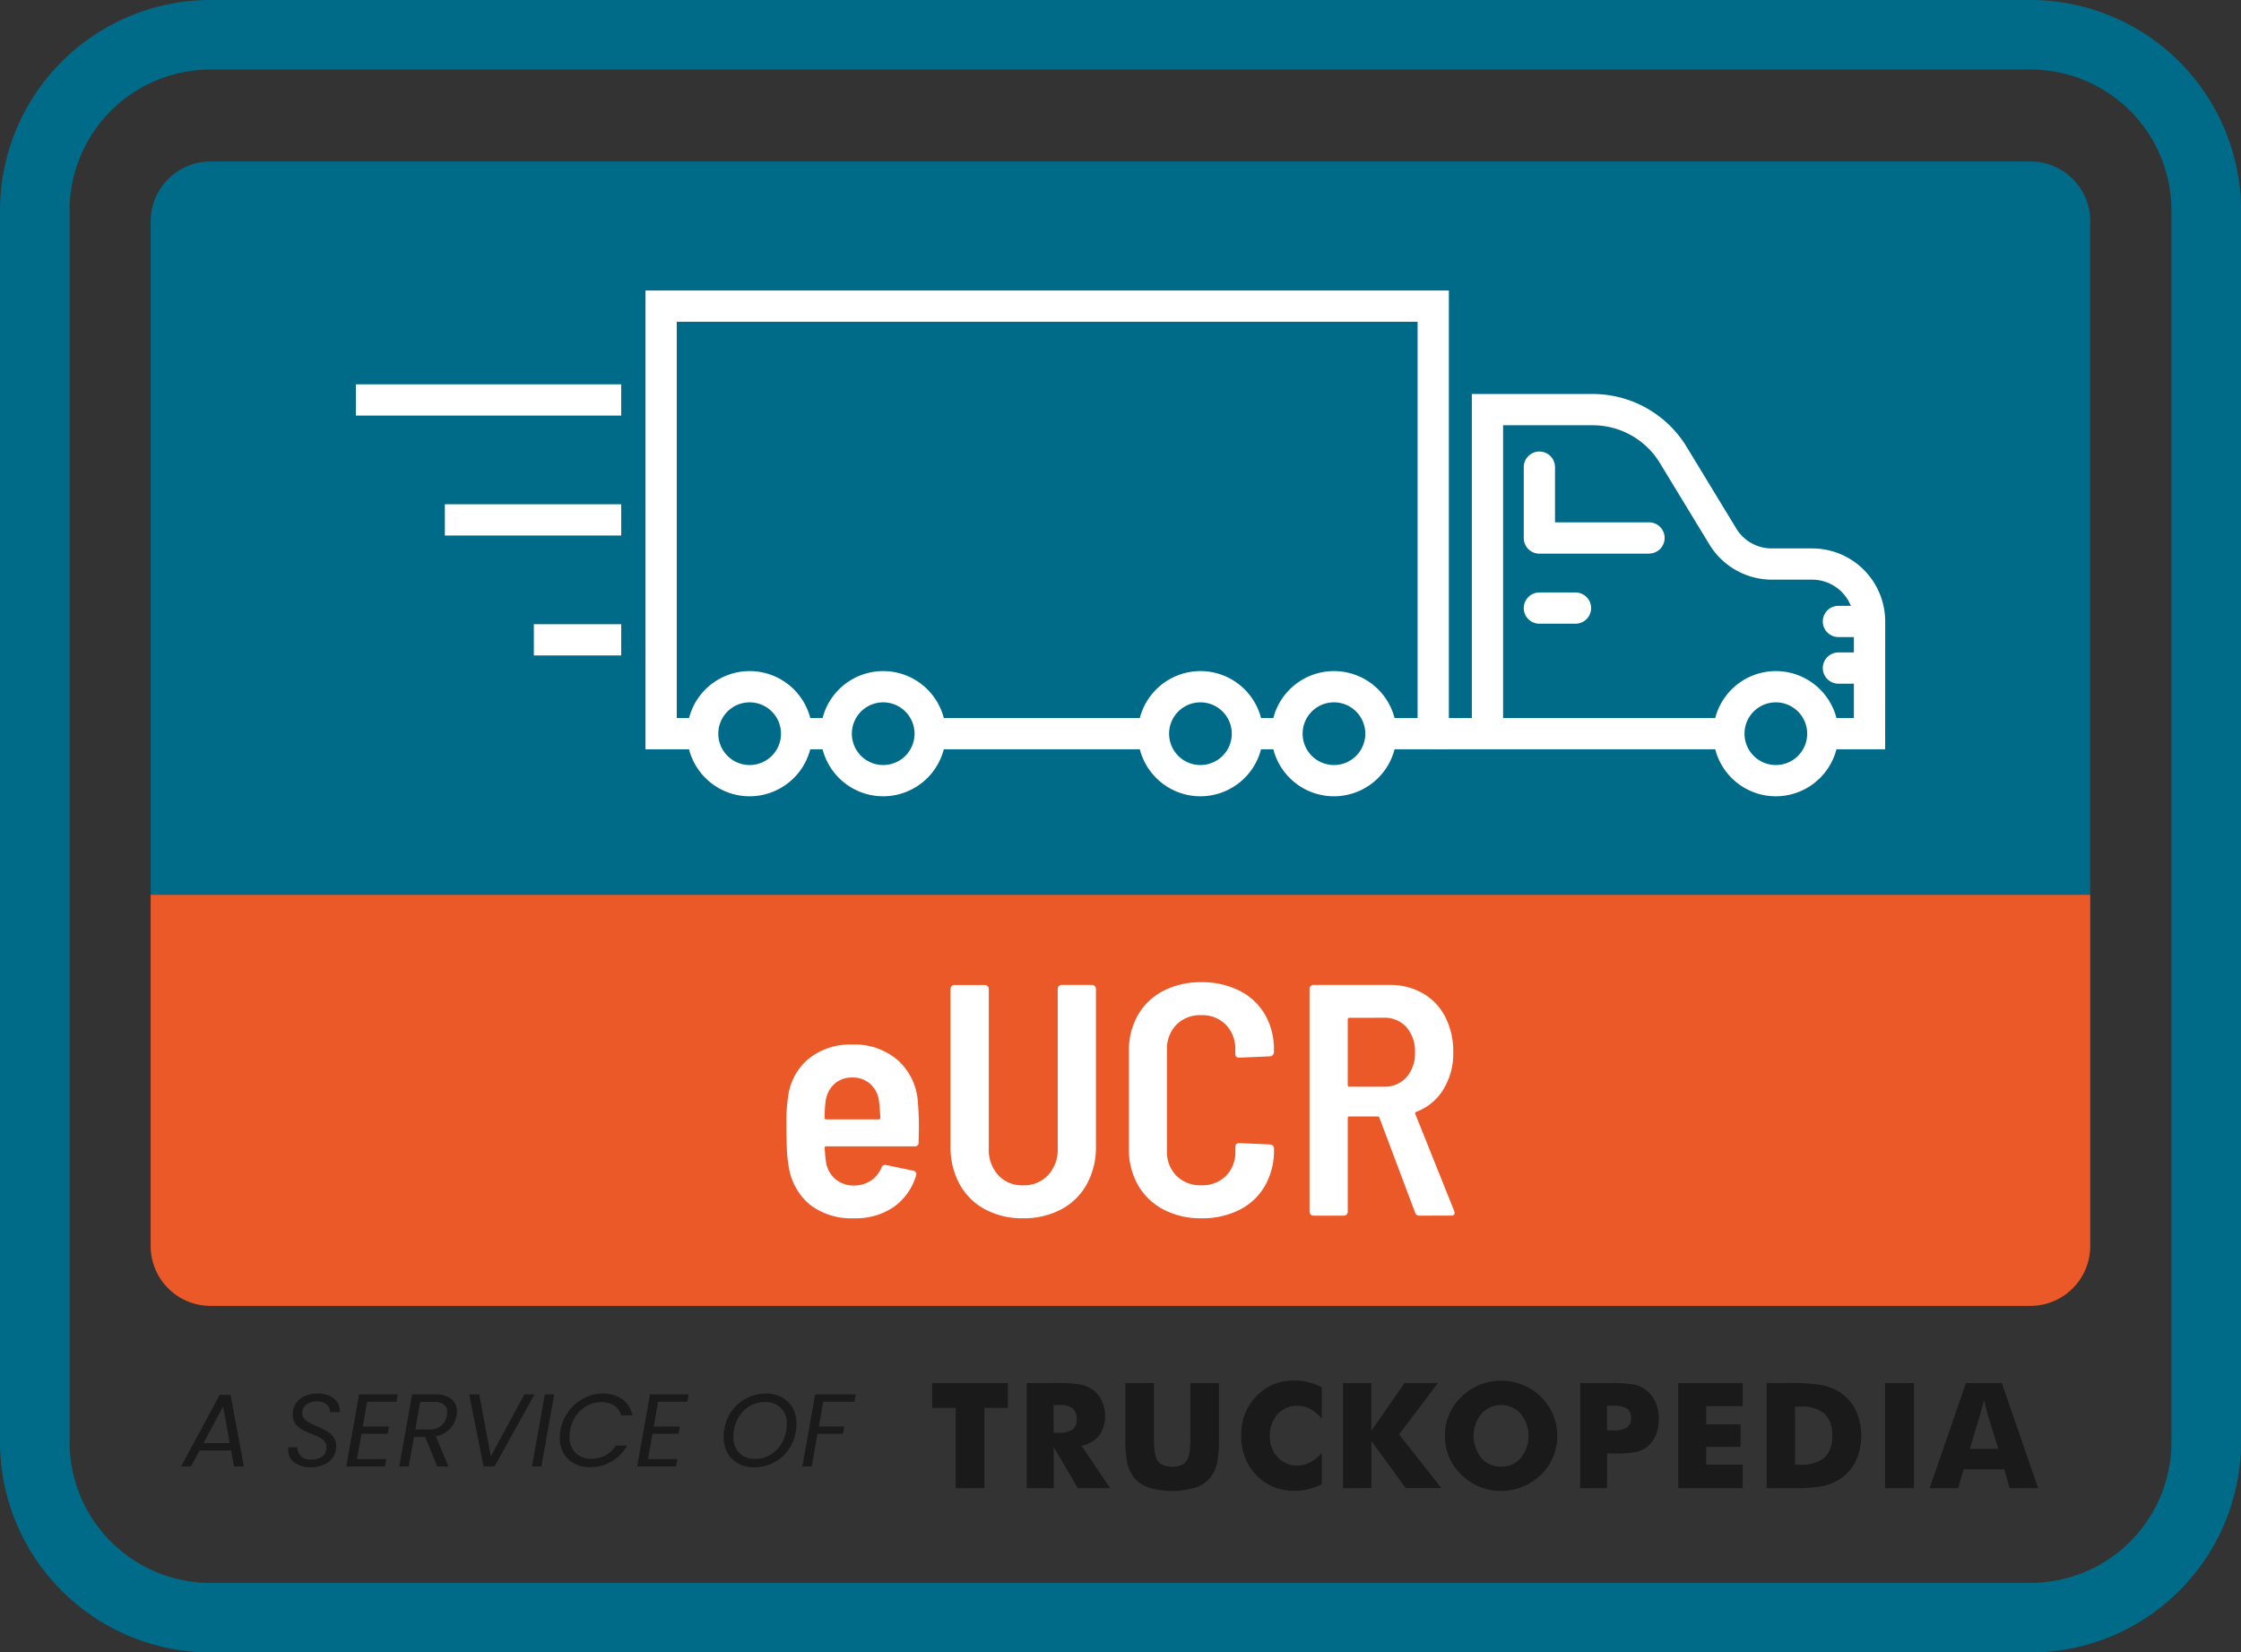 <svg data-name="eMCS150 Logo_new" xmlns="http://www.w3.org/2000/svg" width="116.678" height="86.037" viewBox="0 0 116.678 86.037">
    <rect x="0" y="0" width="116.678" height="86.037" fill="#333333" stroke="none"/>
    <defs>
        <clipPath id="ji7bm57wka">
            <path data-name="Rectangle 8388" style="fill:none" d="M0 0h116.678v86.037H0z"/>
        </clipPath>
    </defs>
    <g data-name="Group 17763" style="clip-path:url(#ji7bm57wka)">
        <path data-name="Path 100309" d="M142.3 245.328v18.3a3.114 3.114 0 0 1-3.109 3.109H44.426a3.114 3.114 0 0 1-3.109-3.109v-18.3z" transform="translate(-33.472 -198.744)" style="fill:#ec5928"/>
        <path data-name="Path 100310" d="M142.3 47.391v35.067H41.317V47.391a3.114 3.114 0 0 1 3.109-3.109h94.768a3.114 3.114 0 0 1 3.109 3.109" transform="translate(-33.472 -35.874)" style="fill:#006b89"/>
        <path data-name="Rectangle 8380" transform="translate(64.947 37.387)" style="fill:#fff" d="M0 0h2.061v1.627H0z"/>
        <path data-name="Rectangle 8381" transform="translate(41.476 37.387)" style="fill:#fff" d="M0 0h2.063v1.627H0z"/>
        <path data-name="Path 100311" d="M218.8 103.545h-3.538v-1.627h1.911V81.284H178.6v20.634h1.356v1.627h-2.983V79.657H218.8z" transform="translate(-143.365 -64.531)" style="fill:#fff"/>
        <path data-name="Rectangle 8382" transform="translate(48.43 37.387)" style="fill:#fff" d="M0 0h11.625v1.627H0z"/>
        <path data-name="Path 100312" d="M425.069 126.535h-3.245v-1.627h1.618v-5.034a2.173 2.173 0 0 0-2.171-2.171h-2.1a3.822 3.822 0 0 1-3.246-1.824l-2.594-4.266a4.09 4.09 0 0 0-3.471-1.95h-4.682v16.059h-1.627v-17.687h6.309a5.727 5.727 0 0 1 4.861 2.731l2.594 4.267a2.156 2.156 0 0 0 1.856 1.043h2.1a3.8 3.8 0 0 1 3.8 3.8z" transform="translate(-326.919 -87.521)" style="fill:#fff"/>
        <path data-name="Rectangle 8383" transform="translate(74.623 37.387)" style="fill:#fff" d="M0 0h15.39v1.627H0z"/>
        <path data-name="Path 100313" d="M424.33 129.012h-5.708a.813.813 0 0 1-.814-.813v-3.719a.814.814 0 0 1 1.627 0v2.9h4.894a.813.813 0 1 1 0 1.627" transform="translate(-338.473 -100.184)" style="fill:#fff"/>
        <path data-name="Path 100314" d="M420.5 164.085h-1.879a.813.813 0 0 1 0-1.627h1.879a.813.813 0 0 1 0 1.627" transform="translate(-338.472 -131.61)" style="fill:#fff"/>
        <path data-name="Path 100315" d="M500.613 178.9h1.62v1.627h-1.62a.813.813 0 0 1-.813-.813.805.805 0 0 1 .239-.575.816.816 0 0 1 .575-.239" transform="translate(-404.895 -144.929)" style="fill:#fff"/>
        <path data-name="Path 100316" d="M502.232 166.1v1.627h-1.62a.813.813 0 0 1 0-1.627z" transform="translate(-404.894 -134.556)" style="fill:#fff"/>
        <path data-name="Path 100317" d="M473.02 190.532a3.259 3.259 0 1 1 3.259-3.259 3.263 3.263 0 0 1-3.259 3.259m0-4.891a1.632 1.632 0 1 0 1.632 1.632 1.634 1.634 0 0 0-1.632-1.632" transform="translate(-380.56 -149.072)" style="fill:#fff"/>
        <path data-name="Path 100318" d="M315.245 190.532a3.259 3.259 0 1 1 3.259-3.259 3.263 3.263 0 0 1-3.259 3.259m0-4.891a1.632 1.632 0 1 0 1.632 1.632 1.634 1.634 0 0 0-1.632-1.632" transform="translate(-252.744 -149.072)" style="fill:#fff"/>
        <path data-name="Path 100319" d="M351.861 190.532a3.259 3.259 0 1 1 3.259-3.259 3.263 3.263 0 0 1-3.259 3.259m0-4.891a1.632 1.632 0 1 0 1.632 1.632 1.634 1.634 0 0 0-1.632-1.632" transform="translate(-282.408 -149.072)" style="fill:#fff"/>
        <path data-name="Path 100320" d="M191.649 190.532a3.259 3.259 0 1 1 3.259-3.259 3.263 3.263 0 0 1-3.259 3.259m0-4.891a1.632 1.632 0 1 0 1.632 1.632 1.634 1.634 0 0 0-1.632-1.632" transform="translate(-152.618 -149.072)" style="fill:#fff"/>
        <path data-name="Path 100321" d="M228.265 190.532a3.259 3.259 0 1 1 3.259-3.259 3.263 3.263 0 0 1-3.259 3.259m0-4.891a1.632 1.632 0 1 0 1.632 1.632 1.634 1.634 0 0 0-1.632-1.632" transform="translate(-182.281 -149.072)" style="fill:#fff"/>
        <path data-name="Rectangle 8384" transform="translate(18.528 20.011)" style="fill:#fff" d="M0 0h13.816v1.627H0z"/>
        <path data-name="Rectangle 8385" transform="translate(23.162 26.256)" style="fill:#fff" d="M0 0h9.182v1.627H0z"/>
        <path data-name="Rectangle 8386" transform="translate(27.796 32.501)" style="fill:#fff" d="M0 0h4.548v1.627H0z"/>
        <path data-name="Path 100322" d="M256.8 384.712v-4.178h-1.224v-1.293h3.941v1.293h-1.224v4.178z" transform="translate(-207.042 -307.228)" style="fill:#1a1a1a"/>
        <path data-name="Path 100323" d="M281.536 384.712v-5.471h1.564a6.472 6.472 0 0 1 1.275.084 1.648 1.648 0 0 1 .622.282 1.485 1.485 0 0 1 .454.571 1.825 1.825 0 0 1 .158.767 1.626 1.626 0 0 1-.313 1.033 1.524 1.524 0 0 1-.912.528l1.492 2.206h-1.683l-1.255-2.142v2.142zm1.4-2.885h.275a1.2 1.2 0 0 0 .7-.164.6.6 0 0 0 .222-.515.728.728 0 0 0-.207-.585 1.09 1.09 0 0 0-.7-.174h-.3z" transform="translate(-228.076 -307.229)" style="fill:#1a1a1a"/>
        <path data-name="Path 100324" d="M308.588 379.24h1.485v2.66c0 .39.01.672.029.842a1.6 1.6 0 0 0 .1.429.618.618 0 0 0 .3.32 1.282 1.282 0 0 0 1.037 0 .636.636 0 0 0 .3-.32 1.608 1.608 0 0 0 .1-.429 8.56 8.56 0 0 0 .029-.842v-2.66h1.485v2.892a5.877 5.877 0 0 1-.108 1.329 1.8 1.8 0 0 1-.366.731 1.691 1.691 0 0 1-.769.5 4.344 4.344 0 0 1-2.377 0 1.719 1.719 0 0 1-.771-.5 1.841 1.841 0 0 1-.365-.731 5.861 5.861 0 0 1-.11-1.329v-2.892z" transform="translate(-249.992 -307.228)" style="fill:#1a1a1a"/>
        <path data-name="Path 100325" d="M344.534 378.9v1.63a2.242 2.242 0 0 0-.611-.5 1.392 1.392 0 0 0-.652-.159 1.34 1.34 0 0 0-1.041.439 1.636 1.636 0 0 0-.4 1.144 1.531 1.531 0 0 0 .406 1.09 1.351 1.351 0 0 0 1.033.434 1.391 1.391 0 0 0 .652-.158 2.2 2.2 0 0 0 .611-.5v1.63a3.555 3.555 0 0 1-.705.259 2.982 2.982 0 0 1-.71.085 3.074 3.074 0 0 1-.826-.106 2.38 2.38 0 0 1-.7-.324 2.754 2.754 0 0 1-.934-1.034 3.03 3.03 0 0 1-.321-1.405 3.064 3.064 0 0 1 .2-1.141 2.8 2.8 0 0 1 .613-.932 2.56 2.56 0 0 1 .876-.6 2.869 2.869 0 0 1 1.084-.2 2.975 2.975 0 0 1 .71.085 3.569 3.569 0 0 1 .705.259" transform="translate(-275.715 -306.673)" style="fill:#1a1a1a"/>
        <path data-name="Path 100326" d="M368.232 384.712v-5.471h1.477v2.486l1.729-2.486h1.737l-2.02 2.668 2.2 2.8h-1.861l-1.782-2.455v2.455z" transform="translate(-298.31 -307.228)" style="fill:#1a1a1a"/>
        <path data-name="Path 100327" d="M402.03 381.464a2.782 2.782 0 0 1-.848 2.029 3.01 3.01 0 0 1-.956.622 2.985 2.985 0 0 1-2.239 0 2.882 2.882 0 0 1-.942-.622 2.766 2.766 0 0 1-.86-2.029 2.754 2.754 0 0 1 .86-2.029 2.875 2.875 0 0 1 .942-.622 3 3 0 0 1 2.246 0 2.905 2.905 0 0 1 .95.622 2.8 2.8 0 0 1 .848 2.029m-2.923 1.607a1.314 1.314 0 0 0 1.025-.455 1.824 1.824 0 0 0-.005-2.3 1.37 1.37 0 0 0-2.046 0 1.849 1.849 0 0 0-.006 2.3 1.313 1.313 0 0 0 1.032.453" transform="translate(-320.954 -306.705)" style="fill:#1a1a1a"/>
        <path data-name="Path 100328" d="M434.664 384.711h-1.4v-5.471h1.561a6.248 6.248 0 0 1 1.286.089 1.521 1.521 0 0 1 .627.306 1.624 1.624 0 0 1 .462.626 2.13 2.13 0 0 1 .158.835 2.2 2.2 0 0 1-.157.861 1.5 1.5 0 0 1-.463.611 1.448 1.448 0 0 1-.546.258 4.562 4.562 0 0 1-1 .079h-.523zm0-3.007h.285a1.386 1.386 0 0 0 .75-.148.568.568 0 0 0 .213-.5.555.555 0 0 0-.209-.49 1.365 1.365 0 0 0-.74-.145h-.3z" transform="translate(-350.994 -307.228)" style="fill:#1a1a1a"/>
        <path data-name="Path 100329" d="M460.182 384.712v-5.471h3.351v1.2h-1.9v.949h1.789v1.171h-1.789v.926h1.9v1.224z" transform="translate(-372.8 -307.228)" style="fill:#1a1a1a"/>
        <path data-name="Path 100330" d="M484.4 384.711v-5.471h1.14a9.233 9.233 0 0 1 1.8.12 2.594 2.594 0 0 1 .928.4 2.342 2.342 0 0 1 .788.929 3.232 3.232 0 0 1 0 2.582 2.334 2.334 0 0 1-.788.93 2.594 2.594 0 0 1-.9.394 7.666 7.666 0 0 1-1.575.117H484.4zm1.477-1.224h.25a1.891 1.891 0 0 0 1.283-.361 1.461 1.461 0 0 0 .4-1.145 1.482 1.482 0 0 0-.4-1.15 1.877 1.877 0 0 0-1.283-.366h-.25z" transform="translate(-392.419 -307.228)" style="fill:#1a1a1a"/>
        <path data-name="Rectangle 8387" transform="translate(98.143 72.012)" style="fill:#1a1a1a" d="M0 0h1.507v5.471H0z"/>
        <path data-name="Path 100331" d="M531.19 382.669h1.483l-.557-1.806c-.016-.055-.041-.143-.07-.265s-.069-.279-.116-.471c-.032.134-.064.263-.1.385s-.062.238-.094.351zm-2.09 2.043 1.889-5.471h1.868l1.89 5.471h-1.483l-.277-.979h-2.119l-.284.979z" transform="translate(-428.632 -307.229)" style="fill:#1a1a1a"/>
        <path data-name="Path 100332" d="M52.249 385.376h-1.642l-.447.834h-.517l2.013-3.73h.565l.694 3.73H52.4zm-.07-.382-.344-1.916-1.023 1.916z" transform="translate(-40.217 -309.853)" style="fill:#1a1a1a"/>
        <path data-name="Path 100333" d="M79.333 385.7a.8.8 0 0 1-.326-.67.92.92 0 0 1 .006-.118h.487a.581.581 0 0 0 .162.452.714.714 0 0 0 .544.188.924.924 0 0 0 .581-.167.558.558 0 0 0 .215-.468.468.468 0 0 0-.105-.309.871.871 0 0 0-.258-.21 3.729 3.729 0 0 0-.417-.186 4.153 4.153 0 0 1-.519-.242 1.018 1.018 0 0 1-.331-.307.787.787 0 0 1-.124-.49.953.953 0 0 1 .167-.554 1.081 1.081 0 0 1 .46-.374 1.614 1.614 0 0 1 .67-.132 1.488 1.488 0 0 1 .632.124.894.894 0 0 1 .4.344.834.834 0 0 1 .118.5h-.511a.464.464 0 0 0-.062-.269.535.535 0 0 0-.226-.21.8.8 0 0 0-.379-.081.9.9 0 0 0-.562.164.537.537 0 0 0-.212.45.438.438 0 0 0 .1.288.855.855 0 0 0 .25.2q.151.084.415.2a4.929 4.929 0 0 1 .519.25 1.079 1.079 0 0 1 .342.309.805.805 0 0 1 .14.484.989.989 0 0 1-.161.557 1.1 1.1 0 0 1-.463.387 1.616 1.616 0 0 1-.7.143 1.353 1.353 0 0 1-.848-.25" transform="translate(-64.005 -309.555)" style="fill:#1a1a1a"/>
        <path data-name="Path 100334" d="m96.024 382.726-.226 1.286h1.362l-.065.377h-1.362l-.237 1.319h1.528l-.07.388h-2.017l.667-3.757h2.013l-.07.388z" transform="translate(-76.909 -309.738)" style="fill:#1a1a1a"/>
        <path data-name="Path 100335" d="M112.194 382.609a.805.805 0 0 1 .285.646 1.765 1.765 0 0 1-.021.215 1.336 1.336 0 0 1-.344.684 1.351 1.351 0 0 1-.737.393l.662 1.571h-.587l-.624-1.534h-.587l-.274 1.534h-.49l.667-3.751h1.206a1.277 1.277 0 0 1 .845.242m-.226.684a.487.487 0 0 0-.17-.4.8.8 0 0 0-.519-.14h-.716l-.253 1.437h.721a.941.941 0 0 0 .63-.2.866.866 0 0 0 .291-.525 1.1 1.1 0 0 0 .016-.178" transform="translate(-88.688 -309.761)" style="fill:#1a1a1a"/>
        <path data-name="Path 100336" d="m129.163 382.366.6 3.224 1.749-3.224h.527l-2.083 3.751h-.565l-.753-3.751z" transform="translate(-104.21 -309.761)" style="fill:#1a1a1a"/>
        <path data-name="Path 100337" d="m147.025 382.366-.667 3.751h-.49l.667-3.751z" transform="translate(-118.17 -309.761)" style="fill:#1a1a1a"/>
        <path data-name="Path 100338" d="M153.919 383.045a2.338 2.338 0 0 1 .8-.686 2.1 2.1 0 0 1 .988-.248 1.687 1.687 0 0 1 1.02.3 1.352 1.352 0 0 1 .525.84h-.587a.9.9 0 0 0-.36-.509 1.167 1.167 0 0 0-.673-.18 1.551 1.551 0 0 0-.734.18 1.638 1.638 0 0 0-.579.517 1.939 1.939 0 0 0-.317.778 1.7 1.7 0 0 0-.027.323 1.13 1.13 0 0 0 .309.837 1.117 1.117 0 0 0 .826.31 1.524 1.524 0 0 0 .737-.178 1.454 1.454 0 0 0 .538-.506h.587a2.181 2.181 0 0 1-1.937 1.125 1.687 1.687 0 0 1-.813-.191 1.378 1.378 0 0 1-.554-.538 1.576 1.576 0 0 1-.2-.8 2.352 2.352 0 0 1 .032-.382 2.306 2.306 0 0 1 .423-.988" transform="translate(-124.323 -309.554)" style="fill:#1a1a1a"/>
        <path data-name="Path 100339" d="m175.807 382.726-.226 1.286h1.362l-.065.377h-1.361l-.237 1.319h1.528l-.07.388h-2.018l.667-3.757h2.013l-.07.388z" transform="translate(-141.544 -309.738)" style="fill:#1a1a1a"/>
        <path data-name="Path 100340" d="M199.191 385.776a1.385 1.385 0 0 1-.552-.552 1.654 1.654 0 0 1-.2-.813 2.34 2.34 0 0 1 .288-1.154 2.135 2.135 0 0 1 .794-.818 2.181 2.181 0 0 1 1.13-.3 1.7 1.7 0 0 1 .832.2 1.367 1.367 0 0 1 .552.549 1.655 1.655 0 0 1 .194.81 2.35 2.35 0 0 1-.288 1.16 2.135 2.135 0 0 1-.794.818 2.193 2.193 0 0 1-1.136.3 1.673 1.673 0 0 1-.823-.2m1.741-.49a1.679 1.679 0 0 0 .584-.659 1.961 1.961 0 0 0 .21-.9 1.06 1.06 0 0 0-1.141-1.146 1.512 1.512 0 0 0-.847.245 1.662 1.662 0 0 0-.581.657 1.966 1.966 0 0 0-.207.9 1.15 1.15 0 0 0 .3.842 1.113 1.113 0 0 0 .832.309 1.513 1.513 0 0 0 .848-.245" transform="translate(-160.762 -309.577)" style="fill:#1a1a1a"/>
        <path data-name="Path 100341" d="m222.767 382.366-.07.382h-1.625l-.226 1.286h1.324l-.07.382h-1.324l-.3 1.7h-.49l.667-3.751z" transform="translate(-178.212 -309.761)" style="fill:#1a1a1a"/>
        <path data-name="Path 100351" d="M105.723 86.037H10.955A10.967 10.967 0 0 1 0 75.083V10.955A10.967 10.967 0 0 1 10.955 0h94.768a10.967 10.967 0 0 1 10.955 10.955v64.128a10.967 10.967 0 0 1-10.955 10.955M10.955 3.621a7.342 7.342 0 0 0-7.334 7.334v64.128a7.342 7.342 0 0 0 7.334 7.334h94.768a7.342 7.342 0 0 0 7.334-7.334V10.955a7.342 7.342 0 0 0-7.334-7.334z" style="fill:#006b89"/>
        <path data-name="Path 100353" d="M7.288-.781q.051.566.051 1.3l-.017.738a.182.182 0 0 1-.206.206h-4.6a.076.076 0 0 0-.086.086q.034.481.069.7a1.449 1.449 0 0 0 .481.91 1.462 1.462 0 0 0 1 .343 1.6 1.6 0 0 0 .867-.257 1.538 1.538 0 0 0 .541-.669.2.2 0 0 1 .257-.137l1.407.292q.206.069.137.257a3.063 3.063 0 0 1-1.18 1.645 3.491 3.491 0 0 1-2.034.575 3.548 3.548 0 0 1-2.283-.686A3.19 3.19 0 0 1 .577 2.617a7.4 7.4 0 0 1-.112-.978Q.44 1.124.44.266A8 8 0 0 1 .526-1.09a3.042 3.042 0 0 1 1.064-2 3.411 3.411 0 0 1 2.265-.747A3.431 3.431 0 0 1 6.267-3 3.2 3.2 0 0 1 7.288-.781zM3.872-2.12a1.339 1.339 0 0 0-.935.335 1.469 1.469 0 0 0-.455.9 6.4 6.4 0 0 0-.051.858.076.076 0 0 0 .086.087h2.728a.076.076 0 0 0 .086-.086Q5.3-.61 5.263-.867a1.412 1.412 0 0 0-.446-.91 1.35 1.35 0 0 0-.945-.343zm8.89 7.328a4.089 4.089 0 0 1-1.974-.463 3.266 3.266 0 0 1-1.33-1.313 3.979 3.979 0 0 1-.472-1.965v-8.2a.2.2 0 0 1 .06-.146.2.2 0 0 1 .146-.06h1.579a.2.2 0 0 1 .146.06.2.2 0 0 1 .06.146V1.57a1.973 1.973 0 0 0 .489 1.39 1.676 1.676 0 0 0 1.3.532 1.7 1.7 0 0 0 1.3-.532 1.953 1.953 0 0 0 .5-1.39v-8.307a.2.2 0 0 1 .06-.146.2.2 0 0 1 .146-.06h1.578a.2.2 0 0 1 .146.06.2.2 0 0 1 .06.146v8.2a3.979 3.979 0 0 1-.472 1.965 3.266 3.266 0 0 1-1.33 1.313 4.126 4.126 0 0 1-1.991.467zm9.285 0a4.151 4.151 0 0 1-1.974-.455 3.256 3.256 0 0 1-1.33-1.279 3.764 3.764 0 0 1-.472-1.905v-5.045a3.717 3.717 0 0 1 .472-1.9 3.216 3.216 0 0 1 1.33-1.261 4.217 4.217 0 0 1 1.974-.446 4.285 4.285 0 0 1 1.974.438 3.193 3.193 0 0 1 1.33 1.236 3.59 3.59 0 0 1 .472 1.862v.1a.228.228 0 0 1-.06.154.187.187 0 0 1-.146.069l-1.6.069a.182.182 0 0 1-.206-.206v-.206a1.781 1.781 0 0 0-.489-1.3 1.713 1.713 0 0 0-1.279-.5 1.735 1.735 0 0 0-1.3.5 1.781 1.781 0 0 0-.489 1.3v5.274A1.752 1.752 0 0 0 20.752 3a1.752 1.752 0 0 0 1.3.489A1.729 1.729 0 0 0 23.326 3a1.752 1.752 0 0 0 .489-1.3v-.216q0-.189.206-.189l1.6.069a.205.205 0 0 1 .206.206v.069a3.683 3.683 0 0 1-.472 1.879 3.161 3.161 0 0 1-1.33 1.253 4.285 4.285 0 0 1-1.977.437zm11.362-.137a.226.226 0 0 1-.24-.172L31.315-.026q-.034-.069-.086-.069h-1.476a.076.076 0 0 0-.086.086v4.874a.205.205 0 0 1-.206.206h-1.578a.205.205 0 0 1-.206-.206v-11.6a.2.2 0 0 1 .06-.146.2.2 0 0 1 .146-.06h3.965a3.394 3.394 0 0 1 1.733.438 2.968 2.968 0 0 1 1.167 1.236 3.928 3.928 0 0 1 .412 1.828 3.583 3.583 0 0 1-.515 1.939 2.812 2.812 0 0 1-1.408 1.165.082.082 0 0 0-.051.12l2.025 5.046a.239.239 0 0 1 .017.1q0 .137-.172.137zm-3.656-10.3a.076.076 0 0 0-.086.086v3.415a.076.076 0 0 0 .086.086h1.8a1.506 1.506 0 0 0 1.167-.489 1.848 1.848 0 0 0 .446-1.3 1.873 1.873 0 0 0-.446-1.313 1.506 1.506 0 0 0-1.167-.489z" transform="translate(40.504 58.224)" style="fill:#fff"/>
    </g>
</svg>
